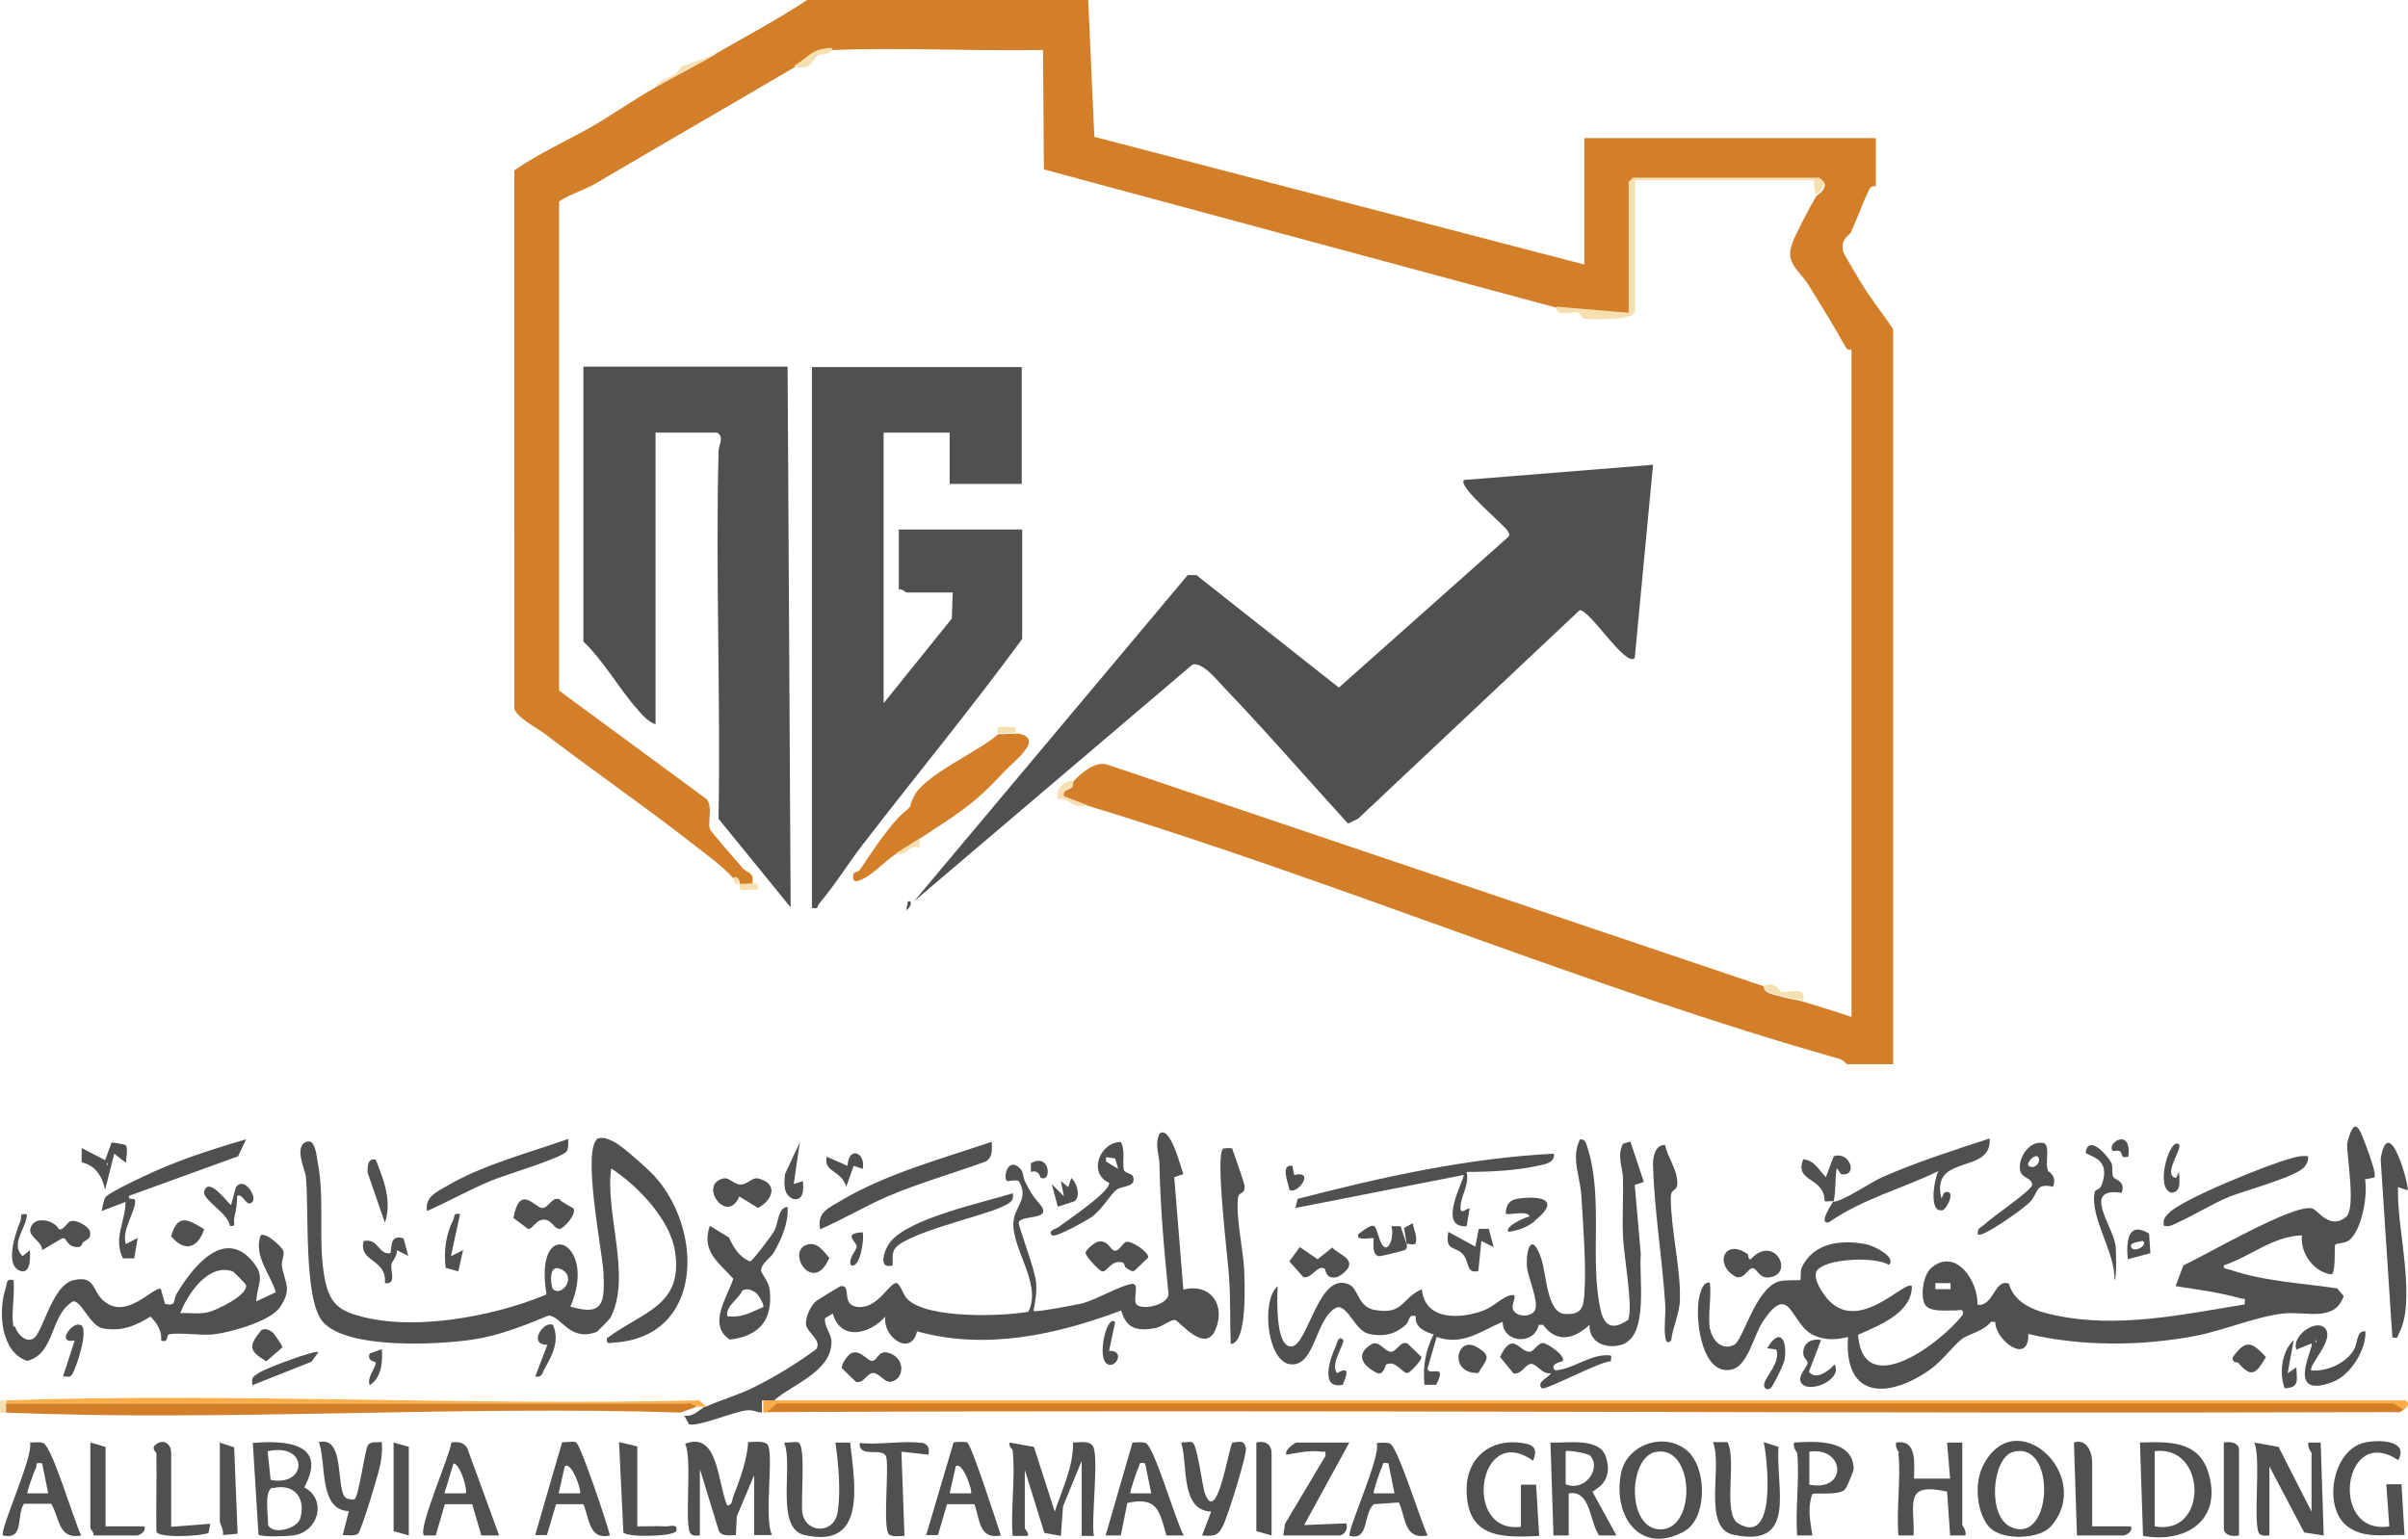 <?xml version="1.0" encoding="UTF-8"?>
<svg id="Layer_3" data-name="Layer 3" xmlns="http://www.w3.org/2000/svg" viewBox="0 0 55.43 35.43">
  <defs>
    <style>
      .cls-1 {
        fill: #f6dfb0;
      }

      .cls-2 {
        fill: #d37e28;
      }

      .cls-3 {
        fill: #505050;
      }

      .cls-4 {
        fill: #fbad48;
      }
    </style>
  </defs>
  <path class="cls-2" d="M16.47,1.24c.71-.41,1.43-.79,2.11-1.24h6.47l.14,3.15,11.28,2.94v-2.91h6.71v1.11s-.1-.02-.14.05c-.16.32-.28.67-.43,1-.04.1-.23.13-.19.42.01.09.39.69.47.83.2.32.47.66.69.99v16.92h-1.07s-.08-.1-.16-.12c-5.79-1.64-11.54-4.08-17.31-5.83l-.55-.21c-.05-.17.14-.15.19-.22.04-.05,0-.11.02-.12.17-.19.5-.48.78-.4l15.13,5.11c-.04.17.3.2.42.24.16.05.35.07.48.11.37.11.74.23,1.11.35v-15.36s-.09.02-.13-.05c-.27-.49-.57-.97-.86-1.44-.21-.34-.54-.49-.38-.94.08-.23.4-.83.55-1.09.03-.05.19-.12.2-.25.04-.05-.08-.16-.1-.16h-4.29l-.1.1v3.01l-1.66-.14-11.82-3.19-.02-2.75c-1.61.03-3.23-.06-4.84,0-.53.02-.49.17-.9.41-1.53.9-3.11,1.81-4.62,2.7-.12.07-.77.32-.78.39v11.25s3.4,2.5,3.4,2.5c.14.19.02.47.07.68.01.06.65.78.76.91.12.13.28.08.21.38-.07-.02-.24.02-.28,0,0,0,.02-.18-.14-.14-.24-.29-.85-.72-1.16-.97-1.04-.8-2.16-1.58-3.18-2.36-.16-.12-.67-.39-.71-.59V3.92c.57-.39,1.21-.68,1.81-1.02.46-.27.95-.61,1.44-.89.4-.23.95-.51,1.38-.76"/>
  <path class="cls-2" d="M23.38,16.88c.73.09-.05.65-.27.89-.72.78-1.08.97-1.94,1.54-.18.12-.37.23-.55.35-.27.18-.57.53-.87.62-.14.04-.12-.1-.1-.17,0-.02.11-.04.14-.08.23-.34.7-1.06,1-1.31.27-.23.09-.09.25-.39.25-.5,1.5-1.03,1.94-1.43.13.01.29-.02.42,0"/>
  <path class="cls-3" d="M38.05,10.72l-.42,4.43c-.21.22-1.05-1.14-1.27-1.1l-5.1,4.8-.23.11c-.96-1.05-1.89-2.13-2.87-3.15-.16-.17-.48-.57-.71-.51l-6.41,5.45,6.3-7.51h.2l3.28,2.59,3.89-3.46c.05-.05.03-.08,0-.14-.07-.14-1.17-1.03-1.01-1.18l4.36-.35Z"/>
  <path class="cls-3" d="M23.52,8.44v2.7h-1.66v-1.18h-1.52v6.23l1.57-1.95.02-.6h-1.07s-.1-.09-.17-.07v-1.38h2.84v2.52c-1.18,1.61-2.45,3.15-3.66,4.72-.35.45-.65.95-1.02,1.38-.04.05,0,.13-.16.09v-12.45h4.84Z"/>
  <path class="cls-3" d="M18.13,8.44l.07,12.45-1.66-2.04c.05-2.81-.07-5.63,0-8.44,0-.18.14-.34-.03-.45h-1.42v6.71c-.13-.02-.32-.22-.4-.32-.44-.49-.78-1.12-1.26-1.58v-6.33h4.7Z"/>
  <path class="cls-1" d="M41.79,4.5l-.04-.35h-4.11v3.01c0,.22-.97.2-1.15.18-.13-.02-.09-.13-.15-.14-.19-.04-.55.12-.51-.14l1.66.14v-3.01l.1-.1h4.29s.13.11.1.16c-.01.14-.17.2-.2.25"/>
  <path class="cls-1" d="M16.47,1.24c-.44.25-.98.53-1.38.76.17-.26.43-.16.58-.46l.81-.3Z"/>
  <path class="cls-1" d="M19.16,1.11c-.06.19-.24.11-.32.16-.18.11-.14.38-.57.25.41-.24.37-.39.9-.42"/>
  <path class="cls-1" d="M40.61,22.69c.25-.11.37.13.39.14.2.05.59-.15.51.21-.13-.04-.32-.06-.48-.11-.12-.04-.46-.07-.42-.24"/>
  <path class="cls-1" d="M24.7,17.99s.02.08-.02.12c-.05.07-.24.05-.19.22l.55.21c-.35.1-.4-.18-.69-.14-.05-.2.11-.44.35-.42"/>
  <path class="cls-1" d="M21.17,19.3v.21c-.29-.08-.27.22-.55.14.18-.12.37-.23.55-.35"/>
  <path class="cls-1" d="M22.97,16.88s-.02-.1,0-.13c.06-.05.3,0,.41-.01v.14c-.13-.02-.28.01-.42,0"/>
  <path class="cls-1" d="M16.88,20.2c.16-.04.13.13.14.14.04.02.21-.01.28,0,.14-.02.16,0,.14.14-.11-.02-.34.04-.4-.01-.03-.03,0-.11-.01-.12-.01,0-.1.01-.12-.02-.04-.05-.01-.11-.02-.12"/>
  <path class="cls-2" d="M17.64,32.51l.24-.21c12.41,0,24.81,0,37.22,0l.24.14c-.08.08-.13.08-.24.07-12.49.04-24.98-.06-37.47,0"/>
  <path class="cls-2" d="M16.05,32.38l-.38.14c-5.14-.17-10.41.21-15.54,0v-.21h15.68c.09-.04.19.06.23.07"/>
  <path class="cls-3" d="M16.12,35.35c-.07,0-.14.02-.21-.03-.18-.13.04-1.75-.14-2.08.77-.31.75.92.97,1.42.11-.01.11-.1.13-.18.15-.39.33-.86.35-1.28.12,0,.38-.04.45.06.15.21-.09,1.7.1,2.08h-.41v-1.38l-.4.95-.02.43c-.14,0-.34.05-.4-.12l-.43-1.4v1.52Z"/>
  <path class="cls-3" d="M23.31,33.38s-.1-.09-.07-.17l.56.1.48,1.49c.17-.52.43-1.03.42-1.59.14,0,.35-.05.45.07.16.19-.04,1.72.03,2.08h-.28v-1.73l-.43,1.05-.05.68-.38-.07-.45-1.45v1.35s.1.1.07.17h-.35c-.05-.63.07-1.36,0-1.97"/>
  <path class="cls-3" d="M52.23,35.35c-.07,0-.14.02-.21-.03-.18-.13.04-1.78-.13-2.11l.56.1.76,1.49v-1.35s-.11-.15-.07-.24h.28s.07,2.14.07,2.14l-.45-.07-.8-1.52v1.59Z"/>
  <path class="cls-3" d="M45.82,35.19c-.32-.32-.38-1.03-.18-1.43.73-1.5,2.58.2,1.58,1.37-.26.31-1.11.34-1.4.05M46.33,33.43c-.47.14-.6,1.49-.03,1.73.96.41,1.04-2.03.03-1.73"/>
  <path class="cls-3" d="M38.93,33.5c.35.41.36,1.47-.17,1.76-.99.54-1.63-.33-1.45-1.32.13-.74,1.13-1.02,1.62-.45M38.1,33.43c-.62.14-.66,1.77.12,1.78.85,0,.78-1.98-.12-1.78"/>
  <path class="cls-3" d="M49.33,35.35l-.07-2.14c.65-.02,1.34-.05,1.57.68.34,1.08-.48,1.65-1.5,1.47M49.6,35.14c1.24.23,1.2-1.89,0-1.73v1.73Z"/>
  <path class="cls-3" d="M36.11,35.35h-.35s-.07-2.14-.07-2.14c.38.02,1.14-.13,1.28.34.19.61-.31.75-.31.8l.55,1h-.4c-.23-.34-.19-1.05-.7-.97v.97ZM36.58,33.5c-.06-.05-.51-.12-.54-.09v.76c.46.19.85-.4.54-.68"/>
  <path class="cls-3" d="M43.72,33.45s-.11-.14-.07-.24c.49-.08.41.5.41.83h.83l-.07-.83h.35v1.9s.11.15.07.24h-.35s-.07-1.01-.07-1.01c-1-.22-.75.26-.77,1.01h-.35c-.05-.61.06-1.3,0-1.9"/>
  <path class="cls-3" d="M7,34.24c.54.28.33,1.04-.26,1.11-.15.02-.7.04-.79-.02l-.13-2.11c.8-.07,1.73.02,1.18,1.03M6.16,33.41l.07.66c.85.17.88-.87-.07-.66M6.27,34.25c-.2.07-.09.66-.1.85.08.24.66.11.74-.14.14-.47-.14-.82-.63-.7"/>
  <path class="cls-3" d="M18.39,33.22c.16.1.04,1.34.08,1.61.08.48.73.49.81-.01.08-.49.02-1.12-.05-1.61h.34c.1.93.4,2.46-1.05,2.13-.69-.15-.25-1.61-.47-2.13.1.01.27-.03.34,0"/>
  <path class="cls-3" d="M35.01,34.18h.35l.07,1.18c-.9.05-1.67.03-1.67-1.07,0-.74.56-1.18,1.28-1.07.28.04.36.14.25.41-1.26-.91-1.64,1.69-.28,1.52v-.97Z"/>
  <path class="cls-3" d="M39.77,33.21c.21.41-.12,1.65.24,1.86.89.54.68-1.44.59-1.87l.34.11c-.07.94.45,2.35-1.05,2.02-.71-.16-.23-1.6-.46-2.13h.34Z"/>
  <path class="cls-3" d="M55.21,33.62c-1.28-.87-1.61,1.74-.21,1.52l-.07-.97h.35s.07,1.17.07,1.17c-.46-.02-.95.1-1.34-.22-.54-.45-.32-1.74.42-1.91.32-.07,1.02-.06.78.4"/>
  <path class="cls-3" d="M1.87,35.35c-.53.1-.49-.39-.69-.73h-.63c-.18.27.02.84-.48.73-.1-.09.71-1.83.62-2.14.09,0,.21-.02.3.01.21.07.72,1.82.88,2.13M.97,33.69c-.18-.03-.11.03-.14.1-.04.07-.22.57-.2.59h.48l-.14-.69Z"/>
  <path class="cls-3" d="M22.27,33.22c.1.06.68,1.86.77,2.13-.51.1-.48-.37-.61-.72h-.63s-.21.71-.21.71h-.27s.63-2.13.63-2.13c.02-.02.29-.02.33,0M22.35,34.38c.05-.05-.2-.76-.35-.62l-.14.62h.48Z"/>
  <path class="cls-3" d="M13.27,33.22c.1.06.71,1.86.77,2.13-.48.11-.47-.38-.61-.72h-.63s-.21.71-.21.71h-.27s.62-2.14.62-2.14c.1.01.26-.03.33.01M13.35,34.38c.05-.05-.2-.76-.35-.62l-.14.62h.48Z"/>
  <path class="cls-3" d="M27.26,35.35h-.41c-.16-.57-.21-.9-.9-.75l-.15.75h-.35s.62-2.14.62-2.14c.09,0,.21-.02.3.01.2.07.7,1.83.88,2.13M26.36,33.69c-.16-.03-.11,0-.15.09-.04.07-.21.58-.19.6h.48l-.14-.69Z"/>
  <path class="cls-3" d="M32.86,35.35c-.55.1-.49-.4-.66-.76l-.58.04c-.25.25-.1.84-.55.73-.09-.07.73-1.84.62-2.14.09,0,.21-.02.3.01.19.07.72,1.83.88,2.13M31.96,33.69c-.16-.03-.11,0-.15.09-.04.07-.21.58-.19.6h.48l-.14-.69Z"/>
  <path class="cls-3" d="M11.49,35.35h-.41s-.21-.72-.21-.72h-.63s-.21.72-.21.72h-.27c-.15-.15.59-1.82.63-2.14.15-.03.3,0,.37.14l.73,2ZM10.72,34.38c.05-.05-.11-.66-.28-.69l-.21.69h.48Z"/>
  <path class="cls-3" d="M31.06,33.21l-1.04,1.9.97-.04c.05.12-.04.28-.17.28h-1.28l.04-.27.93-1.56c.01-.14,0-.09-.1-.1-.27-.04-.54.03-.8.07-.05-.11.2-.28.24-.28h1.21Z"/>
  <path class="cls-3" d="M8.16,34.52c.1-.07.24-1.15.31-1.25.06-.09.21-.06.32-.07.01.17,0,.32-.03.49-.03.19-.45,1.58-.52,1.62-.09.06-.24.03-.35.03l.14-.55c-.7-.03-.51-1.09-.69-1.59.62-.15.38,1.11.62,1.28.04.04.18.05.21.03"/>
  <path class="cls-3" d="M27.46,33.22c.1.06.21.95.27,1.14.28.83.56-1.08.64-1.15.18-.02.27-.06.31.13.03.14-.42,1.57-.52,1.77-.12.25-.21.26-.49.24l.21-.55c-.72-.03-.53-1.08-.69-1.59.08,0,.2-.03.27,0"/>
  <path class="cls-3" d="M41.37,33.45s-.11-.14-.07-.24c.48-.03,1.35-.08,1.37.6,0,.07-.17.46-.21.49-.14.12-.55.07-.74.09-.12.34-.05.62,0,.96h-.35c-.05-.61.06-1.3,0-1.9M41.65,34.18c.89.17.82-.88,0-.76v.76Z"/>
  <path class="cls-3" d="M21.2,33.21c.15.02.21.13.17.28l-.62-.07.07,1.94c-.1,0-.27.03-.35-.03-.16-.11,0-1.51-.07-1.79-.08-.24-.63.05-.61-.32.44.05,1-.06,1.42,0"/>
  <path class="cls-3" d="M3.6,33.45s-.11-.1-.04-.17c.19-.18.38-.05.38.17v1.7l.9-.07-.04.21c-.17.08-1.2.13-1.2-.04-.01-.6.01-1.2,0-1.8"/>
  <path class="cls-3" d="M14.67,35.14c.22,0,.44-.01.66,0,.11,0,.27-.07.24.1-.04.14-1.13.16-1.22.04l-.1-2.08.42.1v1.83Z"/>
  <path class="cls-3" d="M2.42,35.14h.9c.06.12-.12.21-.17.21h-1c.02-.07-.07-.15-.07-.17v-1.97l.35.1v1.83Z"/>
  <path class="cls-3" d="M48.15,35.14h.9c.06.12-.12.21-.17.21h-1.07l-.07-2.14c.29-.1.42.22.42.45v1.49Z"/>
  <path class="cls-3" d="M5.05,33.21l.34.11.08,1.99-.34.03c.03-.11-.07-.26-.07-.31v-1.83Z"/>
  <polygon class="cls-3" points="9.41 35.35 9.06 35.25 9.06 33.21 9.41 33.31 9.41 35.35"/>
  <path class="cls-3" d="M51.19,33.21c.15-.03.35,0,.35.17v1.97c-.15.03-.35,0-.35-.17v-1.97Z"/>
  <path class="cls-3" d="M28.92,33.21c.2-.05.35.04.35.24v1.9l-.35-.1v-2.04Z"/>
  <path class="cls-3" d="M39.37,30.61c.05.26.28.49.55.35.21-.11.48-1.29,1.03-1.46.14-.04.47-.02.49-.03.02-.02,0-.2.03-.28.27-.59.93-.66,1.51-.54.14.03.69.29.5.47-.31-.2-1.48-.15-1.66.14-.11.17.16.56.29.69.72.73,1.75-.5,1.9-.34,0,.62-.75.9-1.24,1.12.12,1.54,1.92.18,2.41-.46.03-.16-.07-.1-.17-.1-.19-.01-.64.06-.72-.18-.08-.23-.01-.67.19-.82.56-.44,1.06.34,1.04.87.38.04.38-.6.72-.49.14.48.63.64,1.07.73,1.43.31,2.95-.02,4.36-.25.02-.18,0-.11-.1-.14-.45-.13-1.02-.21-1.49-.28l.18-.48c.51-.23,2.53-1.42,2.96-1.31.15.04.4.5.78.2.24-.19.02-1.37.03-1.7.18-.71.3-.29.45.1.04.12.24.62.17.69l-.21.04c.07.36-.07,1.16-.36,1.4-.1.08-.3.07-.32.1-.04.04.02.55-.08.69-.41-.04-.74-.49-.69-.9-.67.02-1.19.49-1.8.69-.02.09.07.08.14.1.78.27,1.67.31,2.47.43l.15.18c-.21.61-.88.34-1.4.4-.62.07-1.39.4-2.04.52-1.23.23-2.6.24-3.82-.05.02.74-.77.14-.76-.28h-.1c-.17.22-.49.27-.66.39-.2.15-.46.51-.74.71-.95.67-1.99.69-1.89-.75-.28.07-.54.08-.81-.05-.52-.26-.52-1.26-1.16-.29-.2.31-.34,1.01-.71,1.09-.65.14-.81-1-.77-1.47,0-.12.07-.58.27-.53.04.33-.05.76,0,1.07M44.55,29.54v.14h.35v-.14h-.35Z"/>
  <path class="cls-3" d="M16.26,32.38c.35-.16.76-.27,1.11-.45.5-.25.97-.54,1.42-.87.13-.2-.19-.37-.23-.54-.04-.17.1-.46.23-.57.04-.03.53-.33.56-.34.28-.04-.02.45.41.48.47.03.72-.59.89-.55.12.1.13.27.25.38.47.44,2.14.39,2.77.28.35-.68-.49-1.56-.32-2.19.07-.27.32-.46.1-.82-.07-.04-.24.01-.27,0-.1-.09.03-.58.31-.28.07.07.06.21.11.3.11.21.15.3.3.47.41.44-.39.27-.45.46-.02.07.38,1.09.4,1.39.02.25-.02.42-.06.65.04.04.97-.14,1.11-.17.34-.09.88-.41,1.14-.45.23-.04,0,.39.14.49.19.11.69-.02.72-.25-.1-.99-.19-1.98-.21-2.98,0-.25-.12-.45,0-.72.25-.21.49.78.55.93l-.21.07.21,2.59c.63-.16.98.36.74.92-.24.57-.83-.2-.93-.22-.1-.02-.31.17-.48.19-.4.07-.65,0-.76-.41-1.49.56-3.12.92-4.7.48-.14.6-.8.13-.73-.34-.36.41-1.03.57-1.21-.07l-.18.11c-.02.2.15.35.15.54,0,.69-.89.97-1.32,1.35h-.28s0,.28,0,.28c-.1,0-.2-.07-.36-.05-.29.03-1.1.38-1.32.32l-.11-.2c.21.04.35-.14.48-.21"/>
  <path class="cls-3" d="M15.06,27.07c1.13,1.23,1.15,3.7-.92,3.84-.1,0-.19.06-.17-.1.81-.61,1.76-.74,1.57-1.99-.11-.75-.87-1.53-1.47-1.92-.15,1.02.48,2.5-.02,3.44-.02.03-.28.3-.31.32-.64.25-.83-.39-1.12-.37-.56.23-1.13.46-1.74.55-.8.12-2.89.23-3.45-.41-.45-.53-.31-2.58-.39-3.35-.01-.13-.3-.72.04-.8.18-.04.21.35.23.46.17.83.01,1.77.15,2.61.07.43.19.74.63.89,1.28.45,3.26.08,4.49-.44-.31-1.87,1.21-1.23.55.28.79.24.79-.13.76-.8-.03-.51-.5-2.81-.13-3.07.14-.04.25.02.36.07.18.08.77.61.92.77M12.73,29.68c.21.19.57-.31.16-.47-.29-.11-.2.43-.16.47"/>
  <path class="cls-3" d="M37.48,30.36c.12-.21-.11-1.54-.12-1.89-.02-.44.01-.88,0-1.32,0-.28-.15-.52,0-.82l.17-.05.31.93-.21.07.14,1.59c-.05.52.19,1.86-.42,2.08-.34.12-.78-.02-.76-.45-.35.33-.76.43-1.07,0h-.1c-.1.48-.83.42-.83-.07-.5.21-.92.56-1.52.35l-.21.73c.03.19.47-.16.2.37h-.27c-.04-.42.02-.78.21-1.16-.21-.06-.44-.17-.41-.42-.19-.05-.13.12-.24.21-.24.21-.51.27-.83.2-.33-.06-.49-.68-.75-.61-.49.23-.49,1.35-1.05,1.31-.55-.03-.7-1.47-.31-1.8-.01.25-.06,1.39.31,1.39.39,0,.63-1.78,1.35-1.42.2.1.19.52.59.58.66.11.59-.27,1.07-.48.07.73.89.69,1.42.49.22-.08.45-.32.62-.35.22-.05-.02.21.07.35.1.16.4.15.49,0,.11-.18-.16-.76-.18-1-.03-.44.12-.82.33-.19.12.37.13,1.24.54,1.27.37.02.43-.13.45-.45.05-.64-.03-1.62-.07-2.29-.03-.43-.24-.86-.03-1.28.12-.01.14.09.17.18.38,1.19.04,2.61.31,3.77.1.41.33.42.65.19"/>
  <path class="cls-3" d="M.35,30.54c.03.15.24.38.41.28.23-.12.43-1.24.94-1.35.51-.11.41.25.69.48.52.45,1.12-.32,1.31-.28l.1.35c.28.05.17-.07.27-.24.35-.59,1.09-1.55,1.76-.72.29.35.08.52.07.9l.45-.21c-.13-.43-.52-.84-.35-1.31.12-.08.48.26.52.35.04.1-.05.23-.03.36.06.38.25.52-.05.95-.22.32-1.15.58-1.53.62-.29.03-.8-.05-1.02,0-.07.02,0,.21-.18.14.02-.22-.1-.41-.25-.55-.34.22-.68.35-1.1.27-.29-.06-.49-.65-.68-.62-.54.32-.4,1.2-1.05,1.37-.61-.19-.68-1.13-.5-1.67.04-.12,0-.23.18-.19.04.31-.06.78,0,1.07M5.38,29.28c-.56-.23-1.06.5-1.23.95.21-.01.43.03.64-.02.18-.04.94-.4.87-.63,0-.02-.27-.29-.29-.3"/>
  <path class="cls-4" d="M17.85,32.24h37.53c.11.08.02.16-.04.21l-.24-.14c-12.41,0-24.81,0-37.22,0l-.24.21h-.07v-.28h.28Z"/>
  <path class="cls-3" d="M18.13,27.81c.02.36-.15.73-.32,1.03-.07.12-.28.24-.29.4,0,.09.18.25.2.47.07.69-.25,1.05-.92,1.13-.52-.34-.06-.97.08-1.4-.35-.39-.74-.63-.54-1.22l.44.27c.1.22.24.46.49.55.05-.01.5-.6.55-.7.1-.17.09-.57.32-.55M17.41,29.77c-.09-.07-.22-.12-.32-.06-.1.22-.38.34-.35.59.32.05.55-.09.83-.21.03-.04-.11-.28-.16-.32"/>
  <path class="cls-3" d="M35.77,26.57c.02.19-.19.23-.33.26-.52.12-1.15.15-1.68.15.07.29-.13.54-.14.8-.01.21.12.04.21.04l-.07.41c-.71.05-.02-1.13-.07-1.18l-3.87.76.05-.21c1.93-.5,3.91-.94,5.9-1.04"/>
  <path class="cls-3" d="M42.2,27.67c.26-.03.82-.43,1.13-.57.8-.35,1.64-.62,2.47-.89.06.85-1.37.33-1.11,1.38l.07-.14c.29-.08.05.39-.04.41-.34.08-.19-.74-.1-.9-.84.41-1.75.64-2.52,1.18-.27.05.09-.44.1-.49-.05,0-.16.02-.2,0,0-.56-.71-.43-.49-.96.26.02.36.25.52.41l.18-.48c.38-.13.57.48.17.41l-.1-.14c-.04.21-.02.57-.07.76"/>
  <path class="cls-3" d="M22.83,26.29c0,.17.03.35-.14.45-.74.27-1.52.49-2.25.8-.53.23-1.03.53-1.56.76-.08-.4.2-.49.48-.66,1.02-.61,2.33-.97,3.46-1.35"/>
  <path class="cls-3" d="M55.41,27.4l-.21-.07c0,.06,0,.12,0,.17,0,.85.42,2.47.02,3.2-.04.08,0,.12-.15.09l-.27-4.11c.19-1.12.67.65.62.72"/>
  <path class="cls-3" d="M28.36,26.43s.28.79.29.87c.01.22-.13.12-.15.27-.06.43.12,1.2.14,1.67.01.27.08,1.69-.31,1.7-.02-.51,0-1.04-.04-1.56-.02-.39-.33-2.82-.13-2.94.06,0,.16-.02.2,0"/>
  <path class="cls-3" d="M38.33,26.36c.06.3.28.56.28.87,0,.22-.15.11-.15.34,0,.73.23,1.62.21,2.35,0,.3-.17.64-.2.94-.1.1-.13,0-.14-.1-.03-.23.02-.51,0-.76-.07-1.06-.25-2.13-.28-3.19,0-.18.05-.46.28-.45"/>
  <path class="cls-3" d="M5.67,26.22l-.19.4-2.51.91c-.03.12.13.03.14.11.03.21-.33.71-.21,1l.27-.14-.08.47h-.26c-.23-.46.06-.85.06-1.3l-.55.21s.05-.28.09-.32c.1-.13,1.17-.62,1.4-.71.58-.24,1.24-.45,1.83-.62"/>
  <path class="cls-3" d="M53.13,26.63c.01.09-.03.17-.08.23-.18.23-1.38.55-1.73.69-.41.17-.8.42-1.2.6-.11.05-.17.1-.31.07-.02-.14.01-.18.1-.28.3-.33,2.32-1.14,2.82-1.27.13-.04.26-.07.4-.05"/>
  <path class="cls-4" d="M.14,32.24c5.28-.18,10.66.13,15.95,0l.17.14c-.07,0-.14.01-.21,0-.04,0-.14-.11-.23-.07H.14s0-.06,0-.06Z"/>
  <path class="cls-3" d="M13.08,26.22c0,.09.01.19-.03.28-.08.15-1.46.56-1.74.68-.51.21-.98.48-1.48.7-.06-.33.24-.45.48-.59.82-.48,1.87-.75,2.77-1.07"/>
  <path class="cls-3" d="M35.97,31.34s-.33.06-.17.21c.4-.03.78-.35,1.18-.35.14,0,.11,0,.1.14-.23-.01-1.53.69-1.59.62-.14-.15.18-.25.21-.35-.19.05-.32-.21-.45-.21-.14,0-.22.25-.41.22l-.31-.38c.28-.6.43-.15.66-.12.13.01.19-.2.33-.2.1,0,.53.3.45.41"/>
  <path class="cls-3" d="M25.8,26.29c.11.2.03.47.07.64.02.08.18.08.21.15.09.26-.25.21-.38.31-.13.1-.32.44-.56.62-.11.08-.84.49-.92.43-.12-.1.09-.15.13-.18.2-.15,1.23-.84,1.18-1.03-.49-.22-.22-.94.28-.94M25.74,26.91l-.07-.24-.21-.03v.1l.28.17Z"/>
  <path class="cls-3" d="M47.14,26.96s.22.1.12.36c-.42-.09-.33.13-.52.34-.13.15-1.12.85-1.21.76-.03-.14.07-.16.15-.23.17-.17,1.07-.77,1.1-.91-.01-.18-.24-.14-.28-.34-.05-.3.23-.71.56-.62.14.1,0,.47.09.64M46.91,26.63c-.07-.07-.28.14-.21.21.12.1.31-.09.21-.21"/>
  <path class="cls-3" d="M53.2,31.55c.35.03.77-.15.97-.45.11-.17.07-.48.28-.45.02.43-.35,1.01-.74,1.16-1.14.44-.43-.81-.5-.88l-.35.14c-.11-.3.4-.68.63-.52.32.25-.39.9-.28,1.01M53.3,30.85v.07s.04-.05,0-.07"/>
  <path class="cls-3" d="M23.31,27.46c.05.21-.1.25-.26.33-.44.21-2.3.62-2.47.99-.05.11-.03.23-.03.35-.34.11-.21-.33-.07-.52.41-.56,2.17-.93,2.84-1.14"/>
  <path class="cls-3" d="M19.63,31.14c.2-.05.35.21.46.19.1-.02.14-.24.34-.19.42.1.4.61.08.67-.14.03-.27-.2-.41-.2-.15,0-.22.26-.4.2l-.32-.31c-.02-.1.15-.34.25-.36"/>
  <path class="cls-3" d="M48.65,27.1c.04.07.28.08.19.36-.93-.13-.21.74-.14,1.22.01.1.03.79-.03.79.04-.61-.58-1.46-.45-2.03.01-.05.11-.05.15-.14.26-.67-.33-.67-.36-.77.07-.43.52.09.59.24.05.11,0,.26.05.33"/>
  <path class="cls-3" d="M25.9,29.17s-.02-.1-.07-.11c-.27-.05-.34.23-.46.21-.05,0-.4-.36-.38-.43.01-.08.22-.25.31-.26.21-.02.26.19.35.21.11.03.18-.17.28-.2.12-.03.52.24.5.36l-.32.31c-.09.02-.14-.05-.21-.09"/>
  <path class="cls-3" d="M17.02,27.54c-.28.68-.96-.27-.37-.41.14-.03.24.14.4.14.16,0,.26-.17.4-.14.46.11.36.48,0,.68l-.44-.27Z"/>
  <path class="cls-3" d="M40.24,28.88s0,.13.06.11c.55-.6,1.03.36.41.42-.21.02-.26-.19-.35-.21-.12-.03-.19.25-.39.2-.53-.27-.28-.92.27-.52"/>
  <path class="cls-3" d="M31.9,31.42s-.05.23-.18.2c-.36-.17-.55-.45-.12-.69.17-.04.28.18.41.19.14.01.22-.26.39-.19l.32.31c.01.08-.26.36-.32.37-.11.02-.28-.32-.5-.19"/>
  <path class="cls-3" d="M13.2,27.82c.08.13-.22.46-.31.47-.12.02-.18-.19-.34-.21-.22-.02-.28.23-.4.21l-.33-.25c.14-.8.5-.23.66-.23.15,0,.23-.27.4-.2.04.07.31.19.32.21"/>
  <path class="cls-3" d="M30.5,29.21c-.18-.11-.31.25-.5.19l-.32-.36.24-.33.41.28.34-.27c.11.14.44.22.38.43-.02.09-.21.25-.31.26-.24.02-.21-.17-.25-.2"/>
  <path class="cls-3" d="M1.9,28.6s0,.12-.13.11c-.26-.01-.22-.24-.34-.2l-.46.27c0-.21-.32-.3-.27-.5.07-.29.53-.21.66.02.11.03.18-.17.28-.19.12-.03.4.12.43.24.04.17-.07.18-.17.26"/>
  <path class="cls-3" d="M9.41,28.92l-.28-.14c.03.13-.1.24-.12.33-.03.13.13.47-.15.43.05-.57-.61-.47-.49-.97.35-.07.34.33.62.28.03-.24.02-.42.3-.34l.11.41Z"/>
  <path class="cls-3" d="M34.38,28.71l-.28-.14-.07.69c-.3.08-.19-.24-.38-.41-.18-.16-.39-.06-.31-.49l.62.34.08-.41h.23s.11.41.11.41Z"/>
  <path class="cls-3" d="M2.9,26.37c.05.08,0,.3,0,.4l-.27-.21-.21.83c-.07-.31-.22-.56-.54-.63v-.33s.54.28.54.28l.15-.41s.31.04.33.07M2.46,26.77v.07s.04-.05,0-.07"/>
  <path class="cls-3" d="M5.81,27.67c-.14.15-.21-.21-.35-.14,0,.18-.03.35-.07.52-.02.1.06.2-.1.17-.03-.29-.64-.6-.59-.79.1-.38.59.33.62.31l.11-.41c.2-.26.49.23.38.34"/>
  <path class="cls-3" d="M35.32,28.12c-.18.14-.35.2-.59.24-.13-.11.41-.36.48-.35-.03-.16-.5-.02-.55-.07.01-.22.09-.32.31-.35.6-.07.92.07.35.52"/>
  <path class="cls-3" d="M41.92,30.85l-.28.73c.16.21.46-.02.59-.17.21.38-.7.73-.79.37-.03-.13.18-.34.17-.41,0-.06-.12-.11-.1-.26.02-.21.21-.3.41-.26"/>
  <path class="cls-3" d="M32.38,28.64l-.06-.37.2-.11c.02.13.11.32.07.45-.02.08-.18.01-.21.03,0,0,.03.11-.05.14-.08.03-.56.15-.6.14-.15-.05-.11-.29-.11-.41-.03-.03-.43.08-.35-.1.42-.32.37-.21.49.13.16.44.35-.04.27-.31h.21s.14.42.14.42Z"/>
  <path class="cls-3" d="M18.59,28.65c.23-.06.37.16.5.31-.37.87-1.02-.16-.5-.31"/>
  <path class="cls-3" d="M6.28,30.67s.23.31.22.35l-.37.32c-.4-.24-.42-.35-.11-.72.09-.05.19,0,.26.06"/>
  <path class="cls-3" d="M7.33,31.13l-.16.22-1.36.54c-.03-.19.02-.2.16-.29.15-.1,1.29-.53,1.36-.47"/>
  <path class="cls-3" d="M51.51,31.37s-.15,0-.11-.13c.3-.41.43-.35.76,0-.23.4-.34.49-.65.12"/>
  <path class="cls-3" d="M4.7,28.3c-.14.43-.45.54-.76.16.15-.53.39-.39.76-.16"/>
  <path class="cls-3" d="M34.03,31.61c-.69.02-.51-.87-.04-.6.39.22.2.31.04.6"/>
  <path class="cls-3" d="M8.65,26.7c.18.45.38.96.21,1.45l-.4-1.16c0-.13,0-.34.19-.29"/>
  <path class="cls-3" d="M19.86,26.91l-.21-.07-.17.48c-.12-.39-.53-.33-.45-.69l.48.21c.02-.46.42-.32.35.07"/>
  <path class="cls-3" d="M18.27,27.26l.21-.07c.02.18.03.47-.23.41-.23-.11-.2-.35-.18-.57l.34-.73-.14.97Z"/>
  <path class="cls-3" d="M48.98,28.99c-.04-.4,0-.89.49-.59l.03.45-.52.14ZM49.33,28.57s-.27.03-.28.1c0,.21.41.02.28-.1"/>
  <path class="cls-3" d="M12.73,30.51c.16.35-.02.7-.2,1.01-.05.09-.05.2-.21.17l.28-.73c-.47,0-.07-.59.14-.45"/>
  <path class="cls-3" d="M10.59,27.95l-.21.97.28-.14-.11.49-.29-.08c-.05-.37,0-.76.17-1.1.05-.1-.01-.17.17-.14"/>
  <path class="cls-3" d="M40.75,31.96c-.05.05-.16.02-.14-.1.03-.17.38-.49.28-.79l-.21-.03c.29-.5.47-.19.4.26-.02.12-.27.62-.33.67"/>
  <path class="cls-3" d="M1.87,30.51c.17.12-.1.95-.21,1.13-.05.09-.12.04-.21.05l.27-.83c-.45.09-.04-.47.14-.35"/>
  <path class="cls-3" d="M.62,27.95c0,.32-.4.68-.1.97l.17-.14c0,.13.03.49-.17.49-.45-.07-.16-.89-.05-1.16.04-.11-.04-.19.16-.15"/>
  <path class="cls-3" d="M50.16,26.36c.08.08-.39.7-.07.76l.07-.14c0,.17.07.46-.17.48-.41-.09-.03-1.32.17-1.11"/>
  <path class="cls-3" d="M24.75,27.65l-.4.13-.14-.52.28.28-.07-.35.17.14.07-.21c.13.11.22.41.08.53"/>
  <path class="cls-3" d="M30.92,30.85c.05.06-.32.58-.14.76.32-.18.21.07.13.27-.53.12-.3-.6-.16-.89.02-.05.06-.27.17-.14"/>
  <path class="cls-3" d="M52.65,31.62l.21-.14c.01.29.08.47-.27.48-.13-.35-.07-.84.21-1.11l-.14.76Z"/>
  <path class="cls-3" d="M25.67,30.44l-.14.66c.37-.02.17.4-.03.31-.27-.12-.02-1.18.17-.97"/>
  <path class="cls-3" d="M8.79,31.06c.02.29,0,.65-.28.83-.07-.19.14-.39.14-.52,0-.03-.21-.02-.14-.21l.28-.1Z"/>
  <path class="cls-3" d="M29.75,26.84l.04.21c.5-.12.07.47-.11.34-.02-.14-.22-.6.07-.55"/>
  <path class="cls-3" d="M19.86,28.36c.02.15,0,.27-.03.42-.01.07-.09.41-.24.35-.08-.16.14-.35.13-.44-.02-.12-.33-.3.15-.32"/>
  <path class="cls-3" d="M23.95,27.11s-.03-.19-.22-.13v-.2c.45-.26.49.47.22.33"/>
  <path class="cls-3" d="M48.98,26.63c-.19.05-.1-.09-.19-.13-.05-.02-.14,0-.15,0-.18-.18.45-.57.35.14"/>
  <path class="cls-1" d="M.14,32.24v.28s-.09,0-.14,0v-.24c0-.06.09-.03.14-.04"/>
  <path class="cls-3" d="M20.89,20.75h.07c.02.1-.03.15-.1.21l.04-.21Z"/>
</svg>
